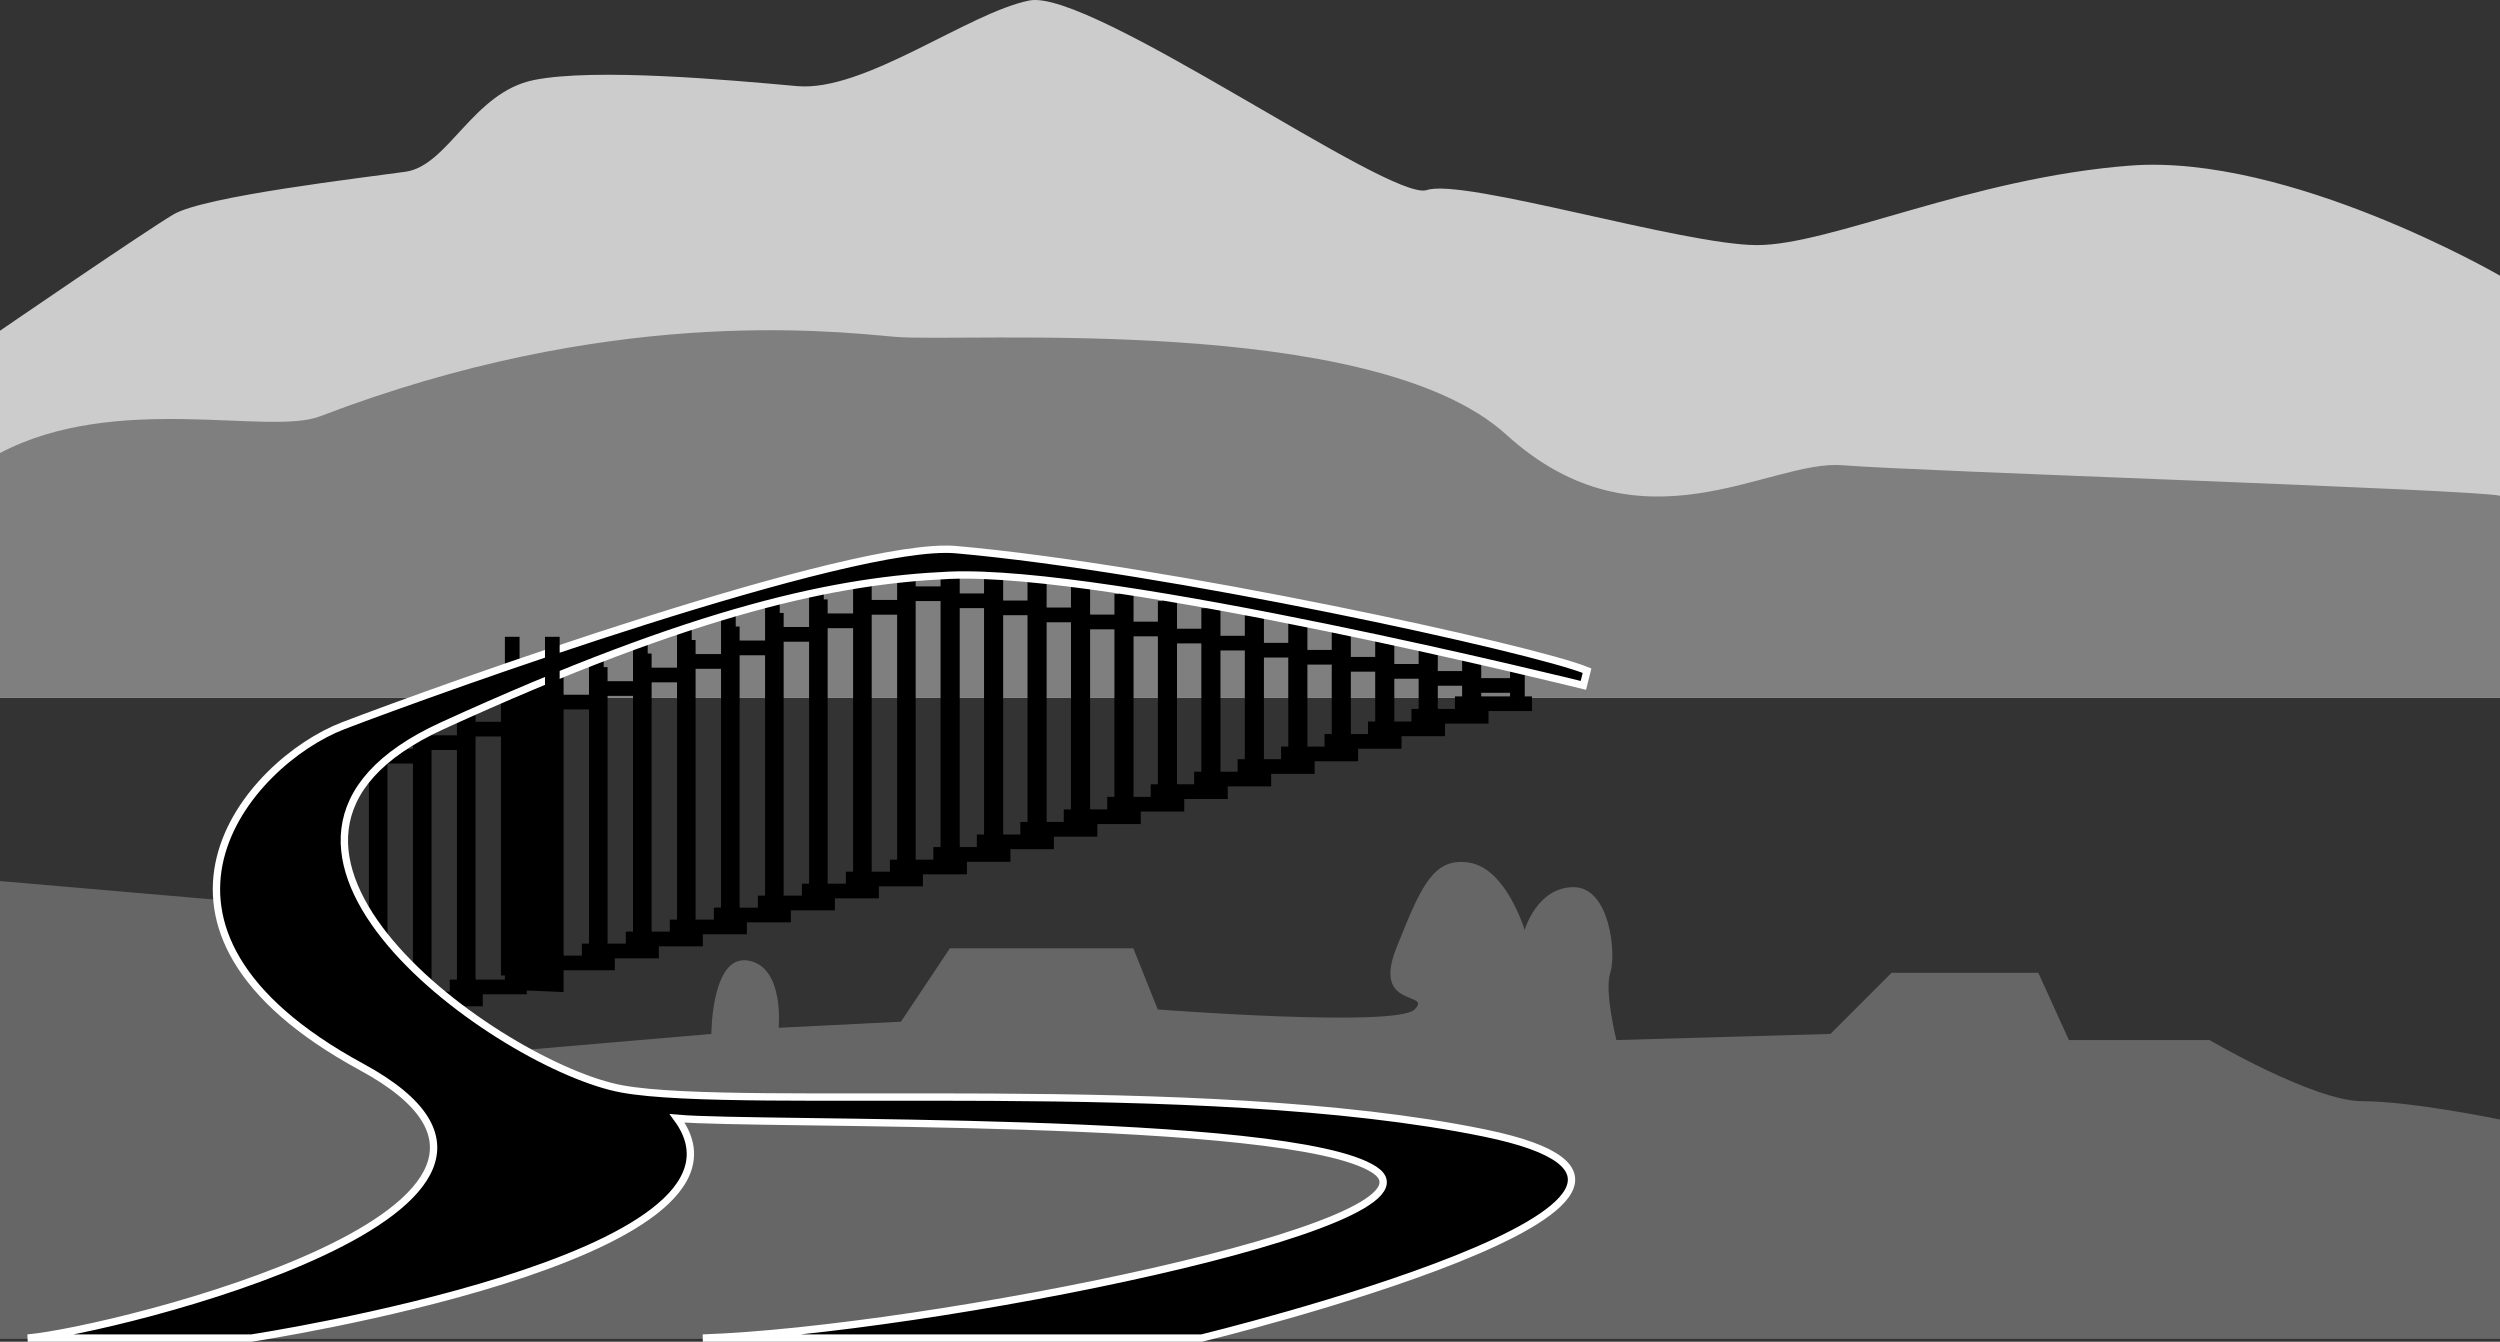 <svg xmlns="http://www.w3.org/2000/svg" width="306.625" height="164.563"><rect width="100%" height="100%" fill="#333333" stroke="none"/><path fill="#666" d="M306.625 164.21v-26.898s-10.875-2.25-16.875-2.25-18.75-7.5-18.75-7.5h-17.25l-3.75-8.25h-18l-7.5 7.5-26.25.75s-1.5-6-.75-8.25 0-10.5-4.5-10.5-6 5.25-6 5.25-2.25-7.5-6.75-8.25-6 3-9 10.5 4.5 5.25 2.25 7.5-31.5 0-31.5 0l-3-7.5h-22.5l-6 9-15 .75s.75-7.5-3.75-8.25-4.5 9-4.5 9L61 129.062l-26.25-18-34.75-3v56.148h306.625"/><path fill="#ccc" d="M0 85.562h306.625v-51.75s-25.875-15-45.375-13.5-36.75 9.75-45.75 9.75-36-8.25-40.5-6.75-41.25-24.75-48.75-23.25-20.25 11.25-28.5 10.5S73 8.312 65.5 9.812s-10.5 10.5-15.75 11.25-24.75 3-28.5 5.25S0 40.562 0 40.562v45"/><path fill="#7f7f7f" d="M306.625 85.562H0v-30c14.25-7.5 32.945-2.086 39.25-4.5 35.25-13.5 62.25-10.5 70.5-9.75s58.5-3 75 12 32.25 3 41.25 3.75 78.375 3 80.625 3.75v24.75"/><path fill="none" stroke="#000" stroke-width="1.8" d="M62.824 78.105v7.039m48.11-16.605v37.859m5.875-37.859v37.859m-5.875-33.574h5.875m-7.664 33.511h9.449m-2.332-36.933v35.457m5.332-34.594v33.055m5.332-32.188v30.645M132.254 72v28.238m5.332-27.375v25.836m5.328-24.969v23.426m5.332-22.563v21.024m5.332-20.157v18.618m5.328-17.754v16.21m5.332-15.344v13.806m5.332-12.942v11.402m5.328-10.535v8.996m5.332-8.128v6.585m-58.093-16.972v35.457m5.332-34.594v33.055m5.331-32.188v30.649M138.129 72v28.238m5.331-27.375v25.836m5.33-24.973V97.16m5.331-22.567v21.024m5.332-20.157v18.618m5.328-17.754v16.215m5.332-15.349v13.806m5.332-12.942v11.402m5.328-10.535v8.996m5.337-8.128v6.585m-69.848-12.687h5.875m-.543.867h5.875m-.547.863h5.879m-.547.868h5.875m-.543.863h5.875m-.547.867h5.875m-.543.863h5.875m-.547.868h5.88m-.548.867h5.875m-.543.863h5.875m-.547.867h5.88m-.548.863h5.875m-.543.868h5.88m-62.184 20.722h-9.45m14.778-1.539h-9.445m14.777-1.543h-9.445m14.773-1.539h-9.445m14.777-1.539h-9.445m14.777-1.543h-9.445m14.773-1.539h-9.445m14.777-1.539h-9.445m14.777-1.543h-9.449m14.777-1.539h-9.445m14.777-1.539h-9.445m14.778-1.543h-9.45m14.782-1.539h-9.45m-72.914-16.113v37.672m-5.398-36.012v37.484m-5.399-35.824v37.293M89.336 75.18v37.105M83.938 76.84v36.913M78.54 78.5v36.726m-5.4-35.066v36.539m-5.398-34.875v36.343m-5.398-34.683v36.156m-5.399-34.496v35.969m-5.398-34.309v35.777m-5.399-34.117v35.59m-5.398-33.93v35.403m64.781-51.043h5.875m-11.273 1.66h5.879m-11.278 1.66h5.875m-11.273 1.66h5.879m-11.277 1.66h5.874M78.54 82.789h5.874m-11.274 1.66h5.88m-11.278 1.66h5.875M56.945 89.43h5.88m-11.278 1.66h5.879m-11.278 1.66h5.88M40.75 94.414h5.875m57.121 13.394h9.45m-14.844 1.472h9.445m-14.847 1.47h9.448m-14.843 1.472H97m-14.848 1.468h9.45m-14.844 1.474h9.445m-14.843 1.472h9.445m-14.845 1.469h9.446m-20.242 2.941h9.445m-14.843 1.473h9.445m-14.844 1.473h9.446m-14.848 1.468h9.445m62.996-55.261v37.672m-5.394-36.012v37.484m-5.402-35.824v37.293M95.215 75.18v37.105M89.813 76.84v36.913M84.414 78.5v36.726M79.02 80.16v36.539m-5.403-34.875v36.343"/><path d="M62.824 85.144v35.367l5.399.227V83.484l-5.399 1.66"/><path fill="none" stroke="#000" stroke-width="1.8" d="M62.824 85.144v35.367l5.399.227V83.484Zm-5.398 1.66v35.777m-5.399-34.117v35.59m-5.402-33.93v35.403"/><path d="M194.652 82.261c-6.527-2.699-51.902-12.597-77.402-14.847C104.57 66.292 53.8 84.51 42.098 89.01c-11.7 4.5-29.25 24.75 2.25 41.852 31.504 17.097-30.598 32.347-40.95 33.25h27.45s64.8-9.852 52.203-26.95c9.898.899 75.148-.453 85.5 6.297 10.351 6.75-55.352 19.75-82.352 20.653h61.2s71.87-17.516 34.652-25.153c-35.102-7.199-90.903-2.699-105.75-5.398-14.852-2.7-53.551-30.148-22.051-44.55 31.5-14.4 48.605-17.837 62.102-18.45 19.796-.898 77.847 13.5 77.847 13.5l.453-1.8"/><path fill="none" stroke="#fff" stroke-width=".9" d="M194.652 82.261c-6.527-2.699-51.902-12.597-77.402-14.847C104.57 66.292 53.8 84.51 42.098 89.01c-11.7 4.5-29.25 24.75 2.25 41.852 31.504 17.097-30.598 32.347-40.95 33.25h27.45s64.8-9.852 52.203-26.95c9.898.899 75.148-.453 85.5 6.297 10.351 6.75-55.352 19.75-82.352 20.653h61.2s71.87-17.516 34.652-25.153c-35.102-7.199-90.903-2.699-105.75-5.398-14.852-2.7-53.551-30.148-22.051-44.55 31.5-14.4 48.605-17.837 62.102-18.45 19.796-.898 77.847 13.5 77.847 13.5zm0 0"/><path fill="none" stroke="#000" stroke-width="1.8" d="M67.742 78.105v6.406"/></svg>
